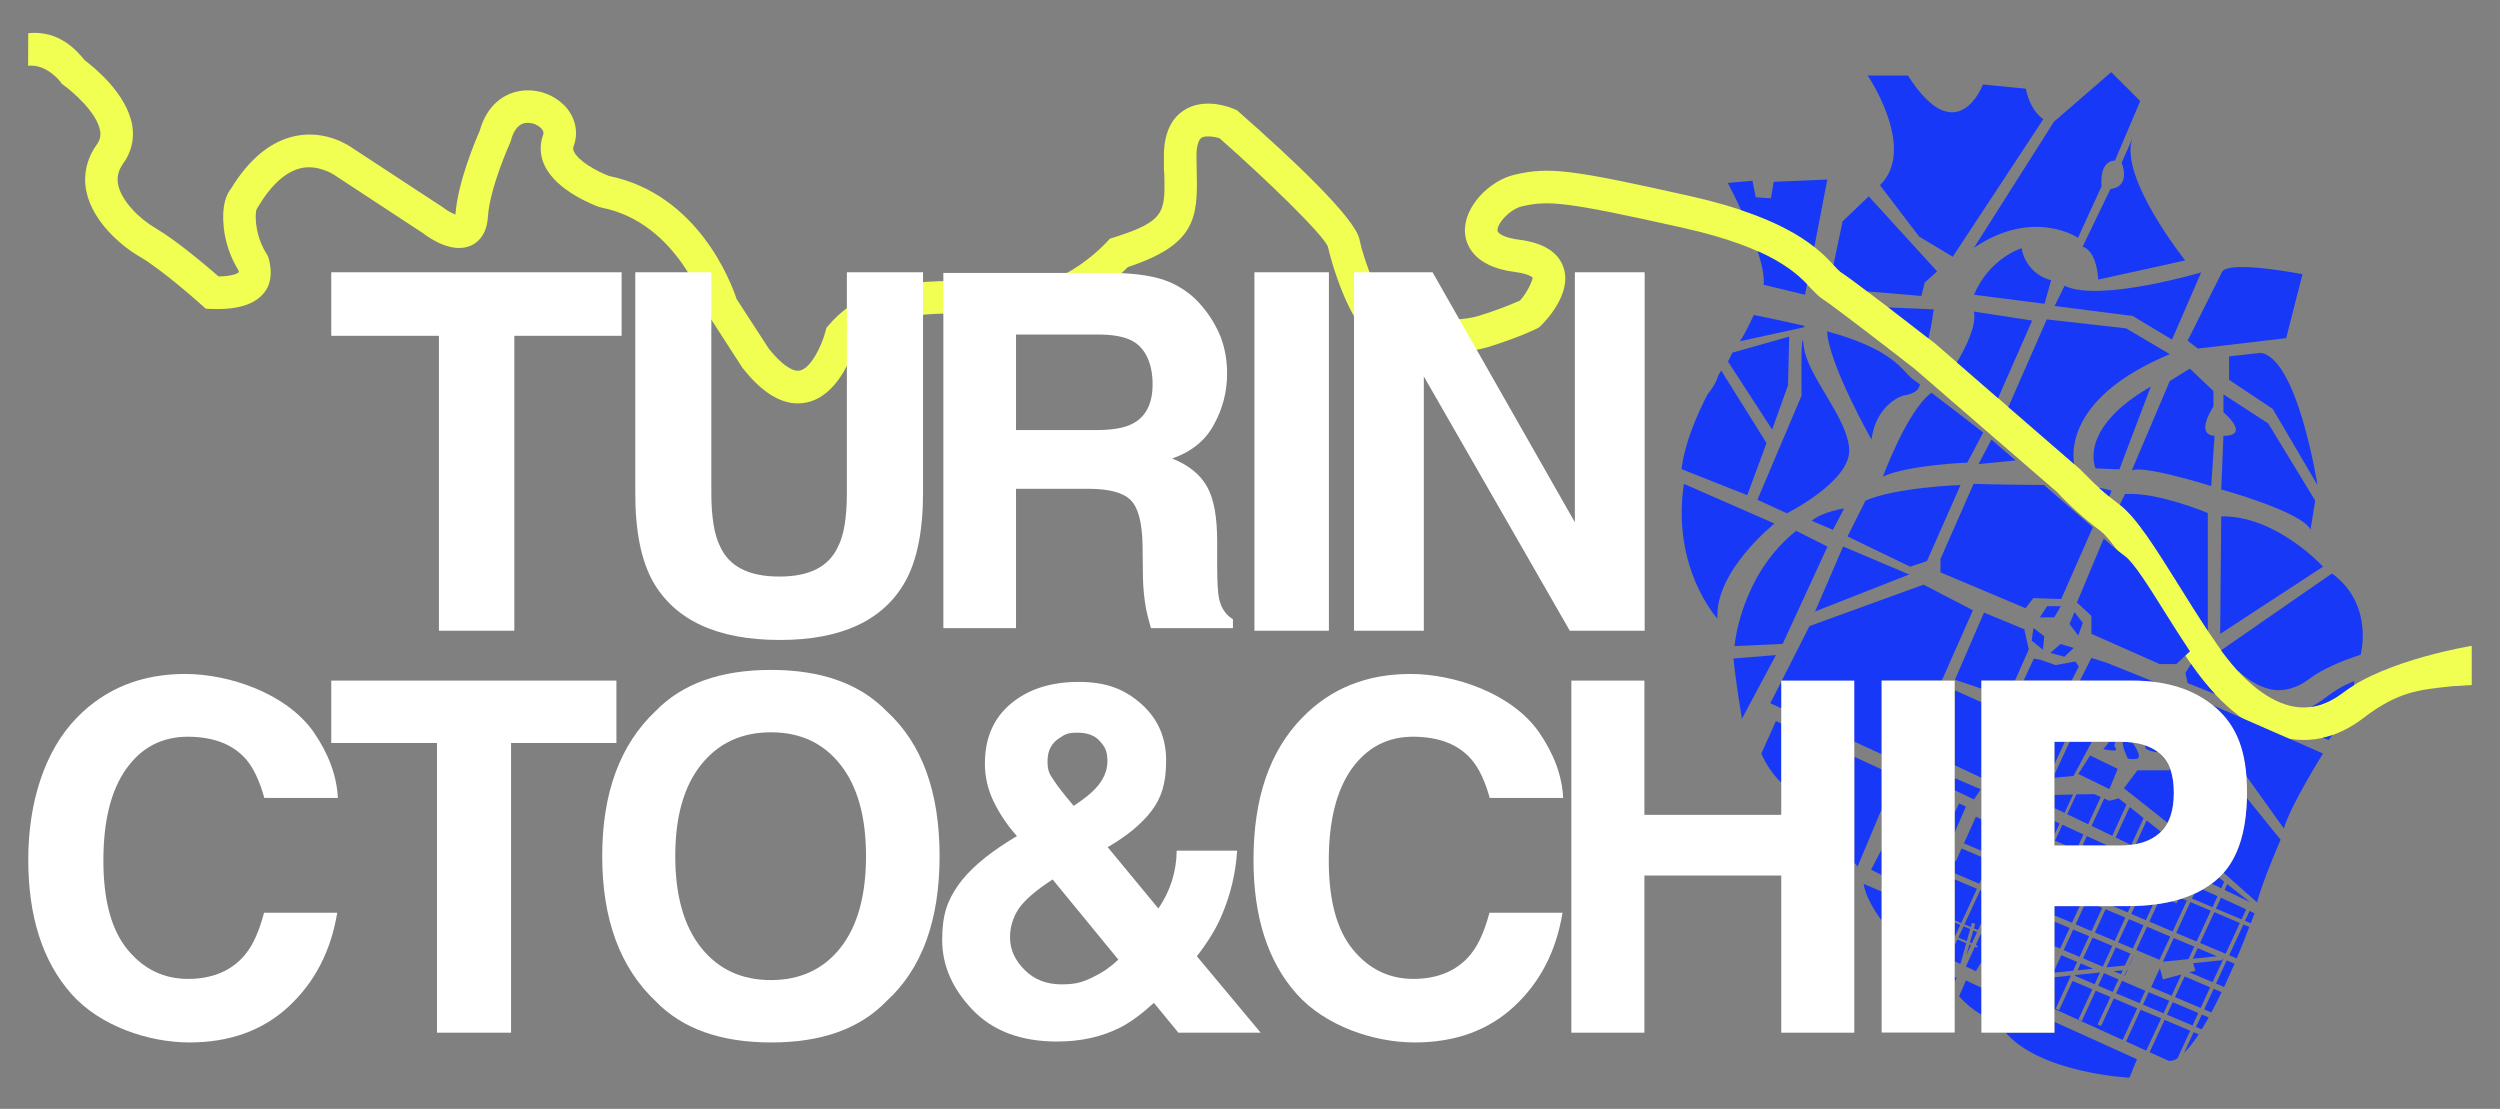 <svg xmlns="http://www.w3.org/2000/svg" id="fddb05f3-c214-4036-b89c-8660a5f0f634" viewBox="0 0 1920 851.6"><rect x="0" y="0" width="1920" height="851.6" fill="#808080" stroke="none"/><defs><style>      .st0 {        fill: #fff;      }      .st1 {        fill: #1838f8;      }      .st2 {        fill: #f0ff52;      }    </style></defs><path class="st2" d="M21.6,50.5c14.3-1.5,24.6,12.1,24.7,12.2l1.2,1.7,1.6,1.2c6.5,4.6,25.5,20.9,27.8,34.9.7,3.6-.2,7.4-2.4,10.3-8,11.1-10.8,23.7-8.1,36.5,4.6,21.8,24.9,40.5,40.9,49.8,17.5,10.2,47.1,36.7,47.4,37l3.4,3,4.5.2c21.2.7,34.9-4,41.7-14.5s2-24.8,1.4-26.2l-1-1.7c-4.4-7-7.1-14.9-8-23.1-.7-6.3-.1-9.6.3-10.9l1.1-1.9c10.5-17.6,22-27.8,34.2-30.1s23.8,5,24.2,5.3l68.7,45.1c5.5,4.2,22.4,15.6,36.5,9.3,4.5-2,12.1-7.6,13-21.9,1.4-22.4,16.8-56.4,16.9-56.7l.8-2.1c1.3-5.2,4.2-11.8,10.3-13.3,4.8-.9,9.7.6,13.1,4.1,2.2,2.5,1.6,4.2,1.3,4.9-2.8,7.6-2.4,16.1,1.1,23.4,9.3,19.8,38.5,30.7,41.8,31.9l1.8.5c59.7,11.7,80.3,78.4,80.5,79.1l.6,1.7,26.8,41.5.7,1c16.4,20.9,32.9,29.8,49.1,26.4,23.6-5,34.7-34.9,37.8-45.2,26.7-28.6,75-24,114-20.3l6.9.7c42.2,3.8,78.4-29.4,88-39.2,51.7-17,53.8-37.6,52.9-72.2,0-4.1-.2-8.5-.2-13.2,0-7.3,1.5-12.4,4-14s9.8-.9,13.8.5c37,32.7,78.6,73.1,83.1,83.1,2.2,10.4,16.3,60.5,35.8,71.5,16.1,9,62.3,13.5,87.4,5.7,23.5-7.3,36.7-13.8,37.2-14.1l1.7-.9,1.4-1.3c4.1-4,24.2-24.9,17.5-44.7-3.9-11.8-15.4-19-34-21.4-10.8-1.3-16.6-4.6-16.7-7.1-.3-5.6,9.5-16.3,18.7-18.5,20.3-4.7,33.2-3.8,123.9,16.5,69.2,15.5,87.9,35.5,97.9,46.3,3.2,3.3,5.9,6.2,9.4,8.5,8.5,5.5,53.3,40.1,70.1,53.2l109.8,95c10,10.8,21,20.6,32.8,29.4,9,6.5,24.7,31.7,39.9,56,9.9,15.9,20.2,32.3,30.9,47.7,16,22.9,42,51.2,75.1,56.4,3.5.5,7.1.8,10.6.8,15.8,0,31.2-5.6,45.8-16.8,27.1-20.7,43.2-21.7,67.5-24.4l15.8-1v-30.1s-65.6,10.6-98.4,35.6c-12.5,9.5-24.7,13.2-37.4,11.2-19.1-3-39.9-19.3-58.5-46-10.4-14.9-20.5-31-30.2-46.7-18.7-29.9-33.5-53.5-46.4-62.9-15.9-11.6-29.3-26.4-29.5-26.5l-111.6-96.8-.5-.4c-6.3-4.8-61.2-47.6-72.3-54.7-1.7-1.4-3.2-2.9-4.6-4.6-11.9-12.7-34.1-36.4-110.8-53.6-92-20.6-108.4-22.6-135-16.4-18.8,4.4-39,24.2-38,44.1.4,7.8,5,26.4,38.5,30.6,10.1,1.3,13.3,3.9,13.5,4.5s-3.3,10.5-9.8,17.5c-10.3,4.5-20.9,8.4-31.7,11.7-20.4,6.3-58.9,1.3-67.7-3.6-6.8-4.3-20.1-37.1-23.8-55.1-3.2-16.4-52.1-62.3-92.6-97.9l-1.4-1.3-1.7-.7c-2.3-1.1-23-9.8-39.1.7-10.2,6.6-15.4,18.4-15.4,35s0,9.5.3,13.8c.7,29.4.8,36.4-38.6,48.8l-3.2,1-2.3,2.5c-.3.4-33.8,36.9-69.6,33.6l-6.8-.7c-43.2-4.1-102.4-9.7-137.1,30.9l-1.9,2.2-.7,2.7c-2.9,11.1-11.2,28.3-19.7,30.1-5.7,1.2-14.4-5-23.9-16.9l-24.7-38.1c-4.1-12.5-29.5-80.5-98.1-94.5-9.4-3.6-23.4-11.4-26.8-18.7-.7-1.3-.8-2.8-.2-4.2,3.8-10.3,1.5-21.6-6.2-30.2-9.6-10.3-24-14.8-37.7-11.6-8,1.9-22.3,8.5-28.3,30.2-2.8,6.3-16.9,39.3-18.6,64.2-3.5-1.4-6.7-3.3-9.7-5.6l-68.8-45.1c-3.4-2.5-20.7-14-43.2-9.9-19.4,3.6-36.5,17.4-50.8,40.9-3.4,4.2-7.1,12.6-5.5,29.1,1.2,11.9,5.1,23.3,11.4,33.5.1.5.2.9.2,1.4,0,0-2.9,3.1-15.5,3.2-8.9-7.7-32-27.4-48-36.8-12.1-7-26.3-20.5-29.1-33.4-1.2-6,0-11.2,3.9-16.7,6.2-8.3,8.6-18.8,6.9-29-4.1-24.4-29.4-44.8-36.5-50.1-4.8-5.8-18.8-23.5-43.4-20.8"></path><path class="st0" d="M898.1,216.6c9.9,4.2,18.7,10.7,25.5,19.1,5.8,6.9,10.4,14.6,13.8,22.9,3.5,9.2,5.1,18.9,5,28.7,0,13.3-3.4,26.5-9.8,38.2-6.5,12.5-17.3,21.4-32.4,26.6,12.6,5.1,21.5,12.2,26.8,21.6s7.8,23.5,7.8,42.6v18.4c0,12.4.5,20.9,1.5,25.3,1.6,7.1,5.1,12.2,10.6,15.6v6.8h-63c-1.7-6-2.9-10.9-3.7-14.6-1.4-7.8-2.2-15.6-2.4-23.5l-.3-25.4c-.3-17.4-3.3-29-9.1-34.8s-16.6-8.7-32.4-8.7h-55.7v107h-55.8V209.6h130.6c18.6.3,33,2.7,43,7M780.3,256.9v73.4h61.3c12.2,0,21.4-1.5,27.4-4.5,10.8-5.2,16.2-15.4,16.2-30.7s-5.2-27.7-15.6-33.3c-5.9-3.2-14.7-4.9-26.4-4.9h-62.9Z"></path><polygon class="st0" points="477.4 209.1 477.4 257.9 395 257.9 395 484.4 337.1 484.4 337.1 257.9 254.4 257.9 254.4 209.1 477.4 209.1"></polygon><path class="st0" d="M487.9,209.1h58.4v169.1c0,18.9,2.3,32.7,6.7,41.4,7,15.5,22.1,23.2,45.5,23.2s38.2-7.7,45.2-23.2c4.5-8.7,6.7-22.5,6.7-41.4v-169.1h58.5v169.2c0,29.3-4.6,52.1-13.7,68.4-16.9,29.9-49.2,44.9-96.7,44.8s-79.9-15-97-44.8c-9.1-16.3-13.7-39.1-13.6-68.4v-169.2h0Z"></path><rect class="st0" x="963.4" y="209.1" width="57.2" height="275.3"></rect><polygon class="st0" points="1039.9 209.1 1100.2 209.1 1209.5 401.1 1209.5 209.1 1263.1 209.1 1263.1 484.4 1205.6 484.4 1093.5 289.1 1093.5 484.4 1039.9 484.4 1039.9 209.1"></polygon><g><path class="st1" d="M1621.7,376.8c-3.2-.9-6.4-1.7-9.7-2.2,2.5,2.2,5.1,4.5,7.9,6.8l1.8-4.6h0Z"></path><path class="st1" d="M1683.5,511.1l-.7-1.1c-1.6,2.2-3.1,4.5-4.4,6.9l1.7,7.7,21.1,8.5c-6.4-6.9-12.3-14.3-17.7-22h0Z"></path><path class="st1" d="M1788.4,568.4l2.8-3.8c-2.4.8-4.8,1.5-7.2,2l4.4,1.8h0Z"></path><path class="st1" d="M1774.8,542.9c8.4-1.1,16.7-4.9,25.1-11.3,2.6-1.9,5.2-3.7,8-5.4,0-1.1.2-2.1.2-3.1-6.8,2.5-14.1,6.5-22.8,13.2-3.3,2.5-6.8,4.7-10.5,6.6h0Z"></path><path class="st1" d="M1791,440.4l-85.2,59c4,5.5,8.1,10.5,12.2,15.1,9.2,8.5,18.6,13.8,27.5,15.2s18.9-1.3,28.3-8.5,25.4-14,39.2-18.4c1.9-8.3,7.1-40.8-22-62.4h0Z"></path><path class="st1" d="M1393.4,189.6l10-51.7-41.2,1.7-2.1,12.7-11.7-.8-2.5-12.7-18.9,1.7s4.6,8.8,10.1,20.8c28.2,9.4,45.2,19.5,56.3,28.3h0Z"></path><path class="st1" d="M1386.3,226.4l1.5-8.1c-6.5-6.7-16.8-16-37.9-25.4,3.2,10.1,5.3,19.5,4.6,25.8l31.8,7.7Z"></path><path class="st1" d="M1413.5,208.8c3.5,2.2,11.3,8,20.6,15l41.5,3.5,2.6-10.3,9.5-8.6-52.5-57.6-20.1,19.2-7,33.4.8.8c1.4,1.7,2.9,3.2,4.6,4.6Z"></path><path class="st1" d="M1481.1,259.9c2.4-10.1,4-22.3,4-22.3l-34.8-1.5c12.2,9.3,24.2,18.6,30.8,23.8Z"></path><path class="st1" d="M1695.6,394s-38.7-16.3-63.6-14.6l-4,8.2c12.8,9.7,27.4,33.1,45.8,62.5,7.1,11.4,14.4,23.1,21.8,34.3v-90.4h0Z"></path><path class="st1" d="M1636.4,695.8h-14l11.7,4.9,2.3-4.9Z"></path><path class="st1" d="M1352.7,578.7c3.6,8.4,8.8,16,15.3,22.4v-45.5l-4.1-1.8-11.2,24.9h0Z"></path><path class="st1" d="M1424.1,662.5l2.5,3,18.5-44v-30.6l-21-9.7v81.3Z"></path><path class="st1" d="M1445.1,707v-22.3l-13.9-5.9c1.7,9.9,8.3,20.5,13.9,28.2Z"></path><polygon class="st1" points="1445.1 672 1445.1 652.3 1437 667.9 1445.1 672"></polygon><polygon class="st1" points="1501.2 639.4 1509.8 619.5 1504.6 617 1501.2 624.1 1501.2 639.4"></polygon><polygon class="st1" points="1521.2 606.2 1501.2 597.6 1501.2 606.9 1516 614 1521.2 606.2"></polygon><polygon class="st1" points="1477.3 449 1389.7 480.8 1359.6 540.1 1445.1 579.2 1445.1 522.7 1491.3 522.7 1515.2 468.7 1477.3 449"></polygon><polygon class="st1" points="1501.2 587.7 1521.7 597.3 1521.7 539.3 1501.2 530.1 1501.2 587.7"></polygon><path class="st1" d="M1362.8,402.1l-69.6-30.5c-9.6,65.3,25.8,103.5,25.8,103.5-2.1-36.6,43.8-73,43.8-73h0Z"></path><path class="st1" d="M1356.7,340.3l-34.8-55.7s-.8,1.2-2,3.3c-1.8,5.5-4.7,10.5-8.5,14.9-7.7,15-17.5,36.9-20,57.5l50.5,20,14.8-40h0Z"></path><path class="st1" d="M1372.3,394.2s48.7-24.3,47.9-48.7-32.2-56.5-34.8-79.1-1.8,37.4-1.8,37.4l-33.9,80,22.6,10.4h0Z"></path><polygon class="st1" points="1327.1 277.7 1361 329.9 1373.2 295.9 1374.1 258.5 1330.5 270.8 1327.1 277.7"></polygon><path class="st1" d="M1336.2,262.1l49.4-10.8v-1.1c-15.9-3.6-28.5-6.3-38.7-8.3-3,6.6-7.3,15.4-10.7,20.2h0Z"></path><path class="st1" d="M1437.3,337.6c3.8-28.1,24.6-33.9,24.6-33.9,0,0,11.6-.8,12.6-8.6l-3.6-2.5c-2.6-1.8-5-4-7.1-6.5-6.9-7.4-19.3-20.5-60.6-31.6,1.3,25.2,34.1,83.1,34.1,83.1Z"></path><path class="st1" d="M1443.8,142.2l30.1,39.5,25.8,15.5,69.6-105.7s-9.8-5.5-13.5-23.4l-32.9-3.2s-19.8,52.4-57.6-6.9h-30.9s38.2,56.4,9.4,84.2Z"></path><path class="st1" d="M1595.9,182.6l18.1-39.5c-1.7-20.7,10.3-19.8,10.3-19.8l19.4-45.7-22.3-22.2-44,38.1-61.4,96.8c45.6-30.9,79.9-7.7,79.9-7.7Z"></path><path class="st1" d="M1637.6,106.5l-8.2,18.5s7.8,18.1-8.6,20.2l-21.4,44.3s10.4,1.4,12.1,25.2l66.7-14.7s-50.9-63.8-40.6-93.5Z"></path><path class="st1" d="M1552.6,190.6s-24.6,7.4-36.6,35.8l54.2,6.9,5.1-18.1c-11.8-2.9-20.7-12.6-22.7-24.6h0Z"></path><path class="st1" d="M1585.6,219.5l-7.7,15.5,60.1,7.7,30.1,18.1,22.4-51.6s-78.2,23.2-104.9,10.3h0Z"></path><path class="st1" d="M1687.9,267.7l67.9-8,12.5-49.1s-54.7-10.8-61.5-2.2l-26.7,53.2,7.8,6.1h0Z"></path><path class="st1" d="M1446.1,366c19.4-9,64.8-10.7,64.8-10.7l12.2-23.1c-9.1-7.1-27.2-21.1-39.8-30.6-18.7,13.9-37.2,64.4-37.2,64.4h0Z"></path><polygon class="st1" points="1519.5 356.4 1548 353.6 1529.4 337.6 1519.5 356.4"></polygon><path class="st1" d="M1699.9,300.3l-18.1-17.2-15.4,9.5-29.2,68.7c9.4-4.3,61,12,61,12l2.6-38.6c-15.5-.9-.9-22.4-.9-22.4v-12Z"></path><path class="st1" d="M1651.8,296.9c-56.7,32.6-42.4,62.8-42.4,62.8l18.3.8,24.1-63.6h0Z"></path><path class="st1" d="M1736.2,271l-24.3,2.7v18l33.6,22.4,34.3,58.4s-15.1-97.3-43.6-101.5Z"></path><path class="st1" d="M1707.6,334.7l-1.7,41.2s61.5,16.9,68.6,30.8l3.6-22.2-36.1-59.3-34.4-22.3v13.7s21.5,18.1,0,18.1h0Z"></path><path class="st1" d="M1407.7,406.9l8.6-16.4s-17.2,2.6-24.9,9.5l16.3,6.9Z"></path><path class="st1" d="M1479.9,430.9l25.8-58.4s-49.8,1.7-73,12l-13.8,27.5,48.1,23.2,12.9-4.3h0Z"></path><path class="st1" d="M1561.6,459.3l21.4.8,24.3-55.1h0l-37.5-32.5c-12.1-.1-38.3-.4-54.1-.9l-25.4,57.7v10.3l65.3,27.5,6.1-7.8h-.1Z"></path><path class="st1" d="M1705.1,486.8l79-51.6s-36.1-39.5-78.2-38.6l-.8,90.2Z"></path><path class="st1" d="M1662.2,469.5c-11.5-18.4-23.4-37.4-30.2-42.4-5.7-4.2-11.1-8.7-16.3-13.6l-20.6,49.2,11.1,10.3v13.8l52.4,23.2h12.9l10.4-9.8c-6.7-10-13.3-20.5-19.7-30.7h0Z"></path><path class="st1" d="M1369.1,494.5l34.4-74.7-24.1-12.1c-43,34.4-47.3,88.5-47.3,88.5l37-1.7h0Z"></path><polygon class="st1" points="1415.5 419.7 1394 469.6 1466.2 441.2 1415.5 419.7"></polygon><path class="st1" d="M1331.3,505.7c1.7,18,6.5,46.3,6.5,46.3l26.1-48.9-32.6,2.6Z"></path><polygon class="st1" points="1599.6 478.4 1593.2 470.1 1589.4 479.2 1596.1 488.1 1599.6 478.4"></polygon><polygon class="st1" points="1592.6 497.6 1582.5 494.6 1574.7 501.4 1585.5 504.4 1592.6 497.6"></polygon><polygon class="st1" points="1572.2 465.5 1566.6 474.2 1577.7 474.1 1582.7 465.6 1572.2 465.5"></polygon><polygon class="st1" points="1570 488.7 1561.7 482.3 1560.3 492 1569 499 1570 488.7"></polygon><polygon class="st1" points="1596.1 594.4 1620 606 1626.4 590.5 1605.2 580.2 1596.1 594.4"></polygon><polygon class="st1" points="1671.3 716.5 1687 723.1 1697.9 699.4 1682.2 692.8 1671.3 716.5"></polygon><polygon class="st1" points="1624.9 727.6 1617.8 742.9 1631.9 741.5 1636.2 732.4 1624.9 727.6"></polygon><polygon class="st1" points="1631.9 749.5 1634 744.8 1633.6 744.8 1631.5 749.4 1631.9 749.5"></polygon><polygon class="st1" points="1630.3 745.2 1623.2 745.9 1628.8 748.2 1630.3 745.2"></polygon><polygon class="st1" points="1707.5 736.5 1706.8 736.2 1706.9 737.4 1684.4 739.7 1686 745.5 1681.4 746.8 1699.3 754.3 1707.5 736.5"></polygon><path class="st1" d="M1712,733.6l5.8,2.5c4-9.5,7.3-17.9,9.7-24.2l-4.6-1.9-10.9,23.6h0Z"></path><polygon class="st1" points="1720.2 708.9 1700.6 700.5 1689.6 724.2 1709.3 732.5 1720.2 708.9"></polygon><polygon class="st1" points="1584.9 729.7 1597.1 734.9 1604.5 719 1592.2 713.9 1584.9 729.7"></polygon><polygon class="st1" points="1635 705.9 1626.7 723.7 1638 728.5 1646.2 710.6 1635 705.9"></polygon><polygon class="st1" points="1638.9 733.6 1638.8 733.5 1635.3 741.2 1635.6 741.1 1638.9 733.6"></polygon><polygon class="st1" points="1598 739.9 1595.5 745.2 1607.6 744 1598 739.9"></polygon><polygon class="st1" points="1622.3 726.5 1607.1 720.1 1599.8 736 1614.9 742.4 1622.3 726.5"></polygon><polygon class="st1" points="1687.8 728.2 1684.1 736.3 1702.6 734.4 1687.8 728.2"></polygon><polygon class="st1" points="1632.3 704.7 1617.1 698.3 1608.9 716.2 1624.1 722.6 1632.3 704.7"></polygon><polygon class="st1" points="1680.8 736.5 1685.2 727 1669.4 720.4 1661.2 738.3 1661.8 738.5 1680 736.7 1680.8 736.5"></polygon><path class="st1" d="M1701.9,755.4l6.2,2.6c2.8-6,5.5-12.1,8-17.9l-6-2.5-8.2,17.8h0Z"></path><polygon class="st1" points="1504 720.1 1510.5 722.8 1513.1 713.5 1508 711.4 1504 720.1"></polygon><polygon class="st1" points="1510.2 733.5 1513.7 725.9 1512.5 725.4 1510.2 733.5"></polygon><polygon class="st1" points="1518.4 715.8 1515.5 714.6 1512.9 723.8 1514.4 724.5 1518.4 715.8"></polygon><polygon class="st1" points="1644 775.5 1632.8 799.8 1648.3 806.9 1659.8 782.1 1644 775.5"></polygon><polygon class="st1" points="1688.3 778 1668.6 769.7 1664.2 779.3 1683.9 787.6 1688.3 778"></polygon><polygon class="st1" points="1666 768.6 1650.2 762 1645.8 771.6 1661.6 778.2 1666 768.6"></polygon><path class="st1" d="M1662.4,783.3l-11.5,24.8,14.8,6.7c2.4,0,4.7-.7,6.6-2l9.8-21.2-19.7-8.3h0Z"></path><path class="st1" d="M1686.5,788.7l4.4,1.9c1.8-2.9,3.6-6,5.4-9.2l-5.3-2.2-4.5,9.5Z"></path><path class="st1" d="M1677.3,808.7c4.3-4.4,8.1-9.2,11.3-14.4l-3.9-1.6-7.4,16Z"></path><polygon class="st1" points="1612.8 746.9 1593.8 748.8 1593.6 749.5 1608.7 755.9 1612.8 746.9"></polygon><polygon class="st1" points="1627 752.2 1615.8 747.4 1611.4 757 1622.6 761.8 1627 752.2"></polygon><polygon class="st1" points="1647.6 760.9 1629.7 753.3 1625.2 762.9 1643.2 770.4 1647.6 760.9"></polygon><polygon class="st1" points="1666.8 719.3 1648.9 711.7 1640.6 729.6 1658.5 737.1 1666.8 719.3"></polygon><polygon class="st1" points="1675.1 748.8 1674.6 748.6 1661.1 752.2 1658.8 743.6 1652.1 758.1 1667.8 764.7 1675.1 748.8"></polygon><polygon class="st1" points="1697.4 758.3 1677.8 749.9 1670.4 765.8 1690.1 774.1 1697.4 758.3"></polygon><polygon class="st1" points="1701.8 697.8 1721.5 706.1 1725.1 698.4 1705.7 689.5 1701.8 697.8"></polygon><path class="st1" d="M1692.8,775.2l5.5,2.4c2.7-5.1,5.4-10.3,7.9-15.6l-6.1-2.6-7.3,15.8h0Z"></path><path class="st1" d="M1724.1,707.2l4.5,1.9,2.9-7.7-3.8-1.8-3.6,7.6Z"></path><polygon class="st1" points="1727.7 692.6 1710.5 679 1708.5 683.5 1727.7 692.7 1727.7 692.6"></polygon><polygon class="st1" points="1616 613.3 1606.3 634.3 1622.2 641.9 1633.2 617.9 1627.1 613.1 1620 615 1616 613.3"></polygon><polygon class="st1" points="1587.6 625.3 1603.7 633 1613.4 612.1 1608.4 609.9 1594.6 610.1 1587.6 625.3"></polygon><polygon class="st1" points="1646.3 628.3 1635.6 619.8 1624.8 643.2 1636.8 649 1646.3 628.3"></polygon><polygon class="st1" points="1501.2 708.5 1501.2 718.9 1501.5 719 1505.5 710.3 1501.2 708.5"></polygon><polygon class="st1" points="1501.2 675.4 1501.2 706.8 1506.2 708.9 1518.3 682.6 1501.2 675.4"></polygon><polygon class="st1" points="1508.3 647.7 1521.7 653.4 1521.7 629.2 1517.5 627.3 1508.3 647.7"></polygon><polygon class="st1" points="1508.7 709.9 1513.6 712 1514.4 708.8 1517 709.5 1516 713 1519.1 714.3 1521.7 708.6 1521.7 684.1 1520.8 683.7 1508.7 709.9"></polygon><polygon class="st1" points="1517.4 725.7 1518.9 726.4 1518.3 727.8 1516.7 727.2 1509.8 742.3 1517.5 745.9 1521.7 738.7 1521.7 717.2 1521.4 717 1517.4 725.7"></polygon><path class="st1" d="M1504.6,765.2c4.9,5.5,10.7,10.3,17.1,14v-20.7l-11.9-5.5-5.2,12.2Z"></path><polygon class="st1" points="1501.2 738.3 1505.6 740.3 1510.1 724.4 1503.3 721.5 1501.2 726 1501.2 738.3"></polygon><polygon class="st1" points="1501.2 754 1502.7 751 1501.2 750.3 1501.2 754"></polygon><polygon class="st1" points="1502.1 661.4 1501.2 661.2 1501.2 670.7 1520.1 678.7 1521.7 675.2 1521.7 658.1 1506.5 651.6 1502.1 661.4"></polygon><path class="st1" d="M1707.8,670.3l25.6,22.7c4.3-16.3,18.1-48.1,18.1-48.1l-25.9-32c-.6,25.4-6.6,44.6-17.8,57.4h0Z"></path><path class="st1" d="M1701.8,543.6c13.5,11.9,21.3,29.4,23.3,52.3l28.9,40.4c5.2-18,30.1-57.6,30.1-57.6l-84.8-37.1,2.5,2h0Z"></path><path class="st1" d="M1669.5,608.8c0-6.2-.8-12.3-2.7-18.2l-1.3,1h-24l-10.3,13.8,33.5,26.5c3.2-6.1,4.8-13.7,4.8-23.1Z"></path><polygon class="st1" points="1577.8 597.3 1592.5 595.9 1606.5 569.7 1589.5 569.7 1577.8 594.8 1577.8 597.3"></polygon><polygon class="st1" points="1577.8 587 1585.8 569.7 1577.8 569.7 1577.8 587"></polygon><polygon class="st1" points="1577.8 620.6 1585.6 624.3 1592.1 610.2 1577.8 610.5 1577.8 620.6"></polygon><polygon class="st1" points="1577.8 641.1 1581.8 632.5 1577.8 630.6 1577.8 641.1"></polygon><polygon class="st1" points="1578.2 645.7 1586.8 649.3 1596.2 649.3 1600.1 640.9 1583.9 633.4 1578.2 645.7"></polygon><polygon class="st1" points="1602.7 642.1 1599.4 649.3 1618.4 649.3 1602.7 642.1"></polygon><path class="st1" d="M1659.6,638.8l-11-8.7-8.3,18.2c6.9-1.1,13.3-4.1,18.5-8.7l.8-.8Z"></path><path class="st1" d="M1642.7,580.9c0-3.5-4.2-9.5-4.2-9.5l-1.5-1.2c-2.2-.3-4.4-.4-6.8-.5-.2,4.6,4,12.9,4,12.9,0,0,8.5,1.7,8.5-1.7Z"></path><path class="st1" d="M1619.8,569.7c-1.4,2-2.9,3.8-4.5,5.6,0,0,12.8,3,9.4-.9-1.2-1.3-.9-3,0-4.7h-4.9Z"></path><path class="st1" d="M1647.9,574.9c2.9,1.9,6.3,2.8,9.7,2.8-3.1-2.3-6.5-4.1-10.1-5.3,0,.8.2,1.7.4,2.5Z"></path><polygon class="st1" points="1591 522.7 1596.5 511.9 1593.9 508 1578.7 510.8 1566.7 506.6 1562 505.8 1554.1 522.7 1591 522.7"></polygon><path class="st1" d="M1654.8,523.8h0l-37.4-15-11.2-3.5-8.9,17.5h40.5c5.7,0,11.4.3,17,1Z"></path><polygon class="st1" points="1558.1 498.8 1554.7 483.3 1523.7 470.5 1501.4 522 1521.7 528.9 1521.7 522.7 1547.5 522.7 1558.1 498.8"></polygon><path class="st1" d="M1577.8,793.1h-37.4c27,31.2,95,34.6,95,34.6l5.8-14.2-63.4-28.7v8.3h0Z"></path><path class="st1" d="M1534.5,305.8l26.2-59.6-44.7-6.9c2.2,10.7-6.4,27.7-13.1,39l31.6,27.5Z"></path><path class="st1" d="M1571.9,245.3l-29.5,67.3,50.6,43.8c-1.8-10-4.1-52.1,73.4-84.4l-33.5-19.8-61-6.9Z"></path><polygon class="st1" points="1606.3 715.1 1614.5 697.2 1611.3 695.9 1600.5 695.9 1594.1 709.9 1606.3 715.1"></polygon><polygon class="st1" points="1577.8 703.1 1591.3 708.7 1597.2 695.9 1577.9 695.9 1577.8 696 1577.8 703.1"></polygon><polygon class="st1" points="1577.8 726.7 1582.2 728.5 1589.5 712.7 1577.8 707.8 1577.8 726.7"></polygon><polygon class="st1" points="1641.4 774.4 1623.4 766.8 1613.6 788 1611 786.8 1620.8 765.7 1609.5 760.9 1598.8 784.2 1596.2 783 1606.9 759.8 1591.7 753.4 1581.4 775.8 1578.8 774.6 1590.5 749.2 1577.8 750.5 1577.8 774.9 1630.2 798.7 1641.4 774.4"></polygon><polygon class="st1" points="1577.8 747 1592.2 745.5 1595.3 738.8 1583.1 733.6 1577.8 745 1577.8 747"></polygon><path class="st1" d="M1653.5,694.8c-4.4.5-9.1.8-13.9,1l-2.8,6.1,11.2,4.8,5.5-11.9h0Z"></path><path class="st1" d="M1672.8,691l-1.2,2.7-3.5-1.5c-3.7.9-7.4,1.6-11.2,2.1l-6.2,13.5,17.9,7.6,10.9-23.7-3.8-1.6-2.9.9h0Z"></path><path class="st1" d="M1703.1,688.3l-11.4-5.2c-2.1,1.3-4.3,2.4-6.6,3.4l-1.7,3.6,15.8,6.6,3.9-8.4h0Z"></path><path class="st1" d="M1701.9,676c-1.1,1-2.2,1.8-3.4,2.7l7.4,3.5,2.3-5-4-3.2-2.3,2Z"></path></g><path class="st0" d="M59.2,551c21.8-22.3,49.5-33.4,83.1-33.4s77.9,14.9,98.7,44.8c11.5,16.7,17.6,33.5,18.5,50.4h-56.5c-3.6-13-8.2-22.7-13.8-29.4-10.1-11.7-25-17.5-44.8-17.6-20.1,0-35.9,8.3-47.6,24.9s-17.4,40-17.4,70.3,6.1,53,18.4,68.1,27.8,22.7,46.7,22.7,34.2-6.5,44.3-19.4c5.7-7,10.3-17.5,14-31.4h56.2c-4.9,29.5-17.3,53.4-37.2,71.9s-45.3,27.7-76.4,27.7-68.7-12.5-90.7-37.4c-22.1-25.1-33-59.5-33-103.1s12.5-83.6,37.5-109.1"></path><polygon class="st0" points="473.4 522.7 473.4 570.6 392.5 570.6 392.5 793.1 335.6 793.1 335.6 570.6 254.4 570.6 254.4 522.7 473.4 522.7"></polygon><path class="st0" d="M680.7,769c-20.4,21.1-49.9,31.7-88.6,31.6-38.7,0-68.2-10.6-88.5-31.6-27.4-25.8-41.1-63-41.1-111.5s13.7-85.7,41.1-111.5c20.4-21,49.9-31.5,88.5-31.5s68.1,10.5,88.6,31.5c27.3,24.8,40.9,62,40.9,111.5s-13.6,86.7-40.9,111.5M645.4,728c13.1-16.6,19.7-40,19.7-70.5s-6.6-53.7-19.7-70.3-30.9-24.8-53.3-24.8-40.2,8.2-53.5,24.7-20,40-20,70.4,6.7,53.9,20,70.5,31.2,24.7,53.5,24.7,40.2-8.2,53.3-24.7"></path><path class="st0" d="M735.7,680.1c8.1-11.6,21.3-23.1,39.6-34.5l5.7-3.5c-7.3-8.1-13.4-17.2-18.1-27-4.3-8.9-6.5-18.7-6.5-28.6,0-19.7,6.7-35.1,20.1-46.2,13.3-11.1,30.7-16.6,52-16.6s35.4,5.7,48.1,17c12.7,11.3,19,25.8,19,43.5s-3.8,28.9-11.4,38.8-18.7,19.1-33.5,27.6l38.9,47.1c9.1-13,14-28.5,14.1-44.4h46.4c-1,17.2-5.1,34.1-11.9,49.9-3.9,9.4-10.2,19.8-19,31.2l49,58.7h-63.2l-18.8-22.9c-9.2,8.4-17.7,14.7-25.6,18.8-14.1,7.2-30.3,10.9-48.7,10.9-27.7,0-49.4-8.1-64.9-24.3s-23.4-34-23.4-53.7,4.1-30.2,12.1-41.8M786.8,744.8c7.4,7.5,16.9,11.2,28.5,11.2s17-2,24.7-5.9c7-3.3,13.3-7.8,18.9-13.1l-50.5-61.6c-13.3,8.7-22,16.3-26.3,22.9-4.2,6.5-6.5,14.1-6.4,21.9,0,8.9,3.7,17.2,11.1,24.6M809.8,600c2.3,3.6,7.2,9.9,14.8,18.9,7.7-5.1,13.1-9.4,16.4-13,6.4-6.6,9.5-13.8,9.5-21.5s-2-10.9-5.7-15.1c-3.8-4.4-9.5-6.6-17.3-6.6s-9.5,1.3-13.5,3.9c-6.3,3.8-9.5,9.8-9.5,18s1.8,10.1,5.3,15.4"></path><path class="st0" d="M1000.3,551c21.7-22.3,49.3-33.4,83-33.4s77.9,14.9,98.7,44.8c11.5,16.7,17.7,33.5,18.5,50.4h-56.4c-3.6-13-8.2-22.7-13.9-29.4-10-11.7-24.9-17.5-44.7-17.6s-35.7,8.2-47.6,24.9c-11.6,16.6-17.4,40-17.4,70.3s6.1,53,18.4,68.1,27.8,22.7,46.7,22.7,34.1-6.5,44.3-19.4c5.6-7,10.3-17.5,14-31.4h56.1c-4.8,29.5-17.2,53.4-37.1,71.9s-45.4,27.7-76.5,27.7-68.6-12.5-90.7-37.4c-22.1-24.9-33.1-59.3-33-103.1,0-47.2,12.5-83.6,37.6-109.1"></path><polygon class="st0" points="1206.8 793.1 1206.8 522.7 1262.9 522.7 1262.9 625.8 1368 625.8 1368 522.7 1424.1 522.7 1424.1 793.1 1368 793.1 1368 672.4 1262.9 672.4 1262.9 793.1 1206.8 793.1"></polygon><rect class="st0" x="1445.1" y="522.7" width="56.1" height="270.3"></rect><path class="st0" d="M1701.8,543.6c-15.9-13.9-37.3-20.9-64-20.9h-116.1v270.4h56.1v-97.2h56.3c29.4,0,52-6.6,67.8-19.9,15.8-13.1,23.8-35.7,23.8-67.6s-8-50.8-23.9-64.8h0ZM1658.8,639.6c-7.2,6.5-17.2,9.7-30.1,9.7h-50.9v-79.6h50.9c12.9,0,22.9,3,30.1,9s10.7,16,10.7,30.1-3.5,24.3-10.7,30.8Z"></path></svg>